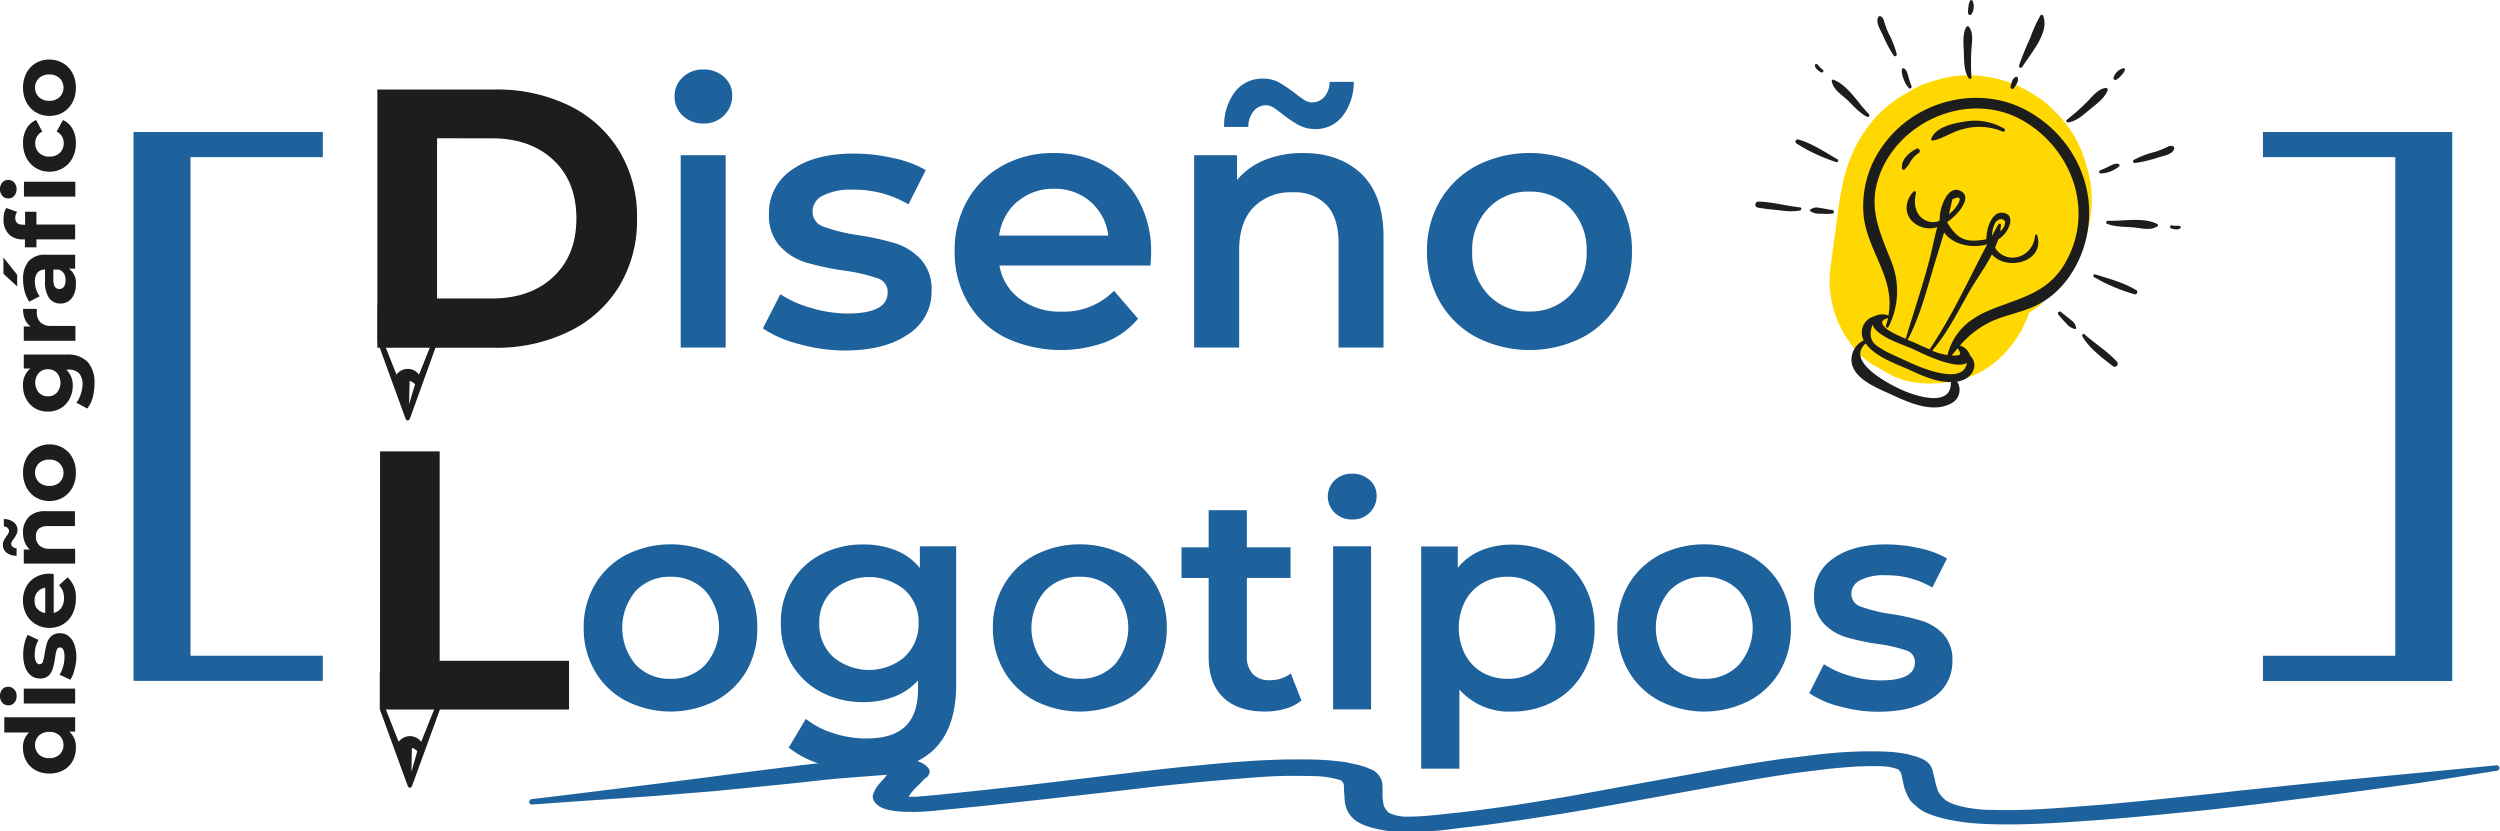<?xml version="1.0" encoding="UTF-8"?> <svg xmlns="http://www.w3.org/2000/svg" viewBox="0 0 461.32 153.41"><defs><style>.cls-1{fill:#ffd802;}.cls-2{fill:#1d1d1b;}.cls-3,.cls-4{fill:#1d619d;}.cls-3{stroke:#1d619d;stroke-linecap:round;stroke-linejoin:round;}</style></defs><g id="Capa_2" data-name="Capa 2"><g id="Capa_1-2" data-name="Capa 1"><path class="cls-1" d="M384.43,45.17c1.29-4,1.9-7,1.34-11.3a30.89,30.89,0,0,0-1.41-5.34,9.56,9.56,0,0,0-.39-1,21.26,21.26,0,0,0-2.8-4.76,29.65,29.65,0,0,0-3.93-4,28.38,28.38,0,0,0-4.95-2.95,9.08,9.08,0,0,0-1-.41,22.16,22.16,0,0,0-11.08-1.31A33.15,33.15,0,0,0,355,15.51a19.93,19.93,0,0,0-3,1.59,21.41,21.41,0,0,0-6.73,5.55,25,25,0,0,0-3.56,5.89,31.36,31.36,0,0,0-2,7.06c-.2.92-.33,1.85-.46,2.78l-1.53,11.38a19.32,19.32,0,0,0,3.79,13.66,14.11,14.11,0,0,0,5.65,4.72,14.5,14.5,0,0,0,7.1,2.54c4.78.37,9.93-.56,13.71-3.7a20.2,20.2,0,0,0,6.48-9.32,20.83,20.83,0,0,0,1.9-1.26C379.82,53,382.88,50,384.43,45.17Z"></path><path class="cls-2" d="M336.35,12.85a3.48,3.48,0,0,1-.69-.64c-.15-.19-.25-.36-.51-.4a.21.21,0,0,0-.21.12c-.19.58.62,1.12,1,1.38S336.67,13.08,336.35,12.85Z"></path><path class="cls-2" d="M374.11,20.45c-8.83-4.88-20.38-2-26.31,5.95a18.94,18.94,0,0,0-3.84,14c1.07,6.55,5.77,11.14,4.5,17.83a3.17,3.17,0,0,0-2.62.14,3.1,3.1,0,0,0-2.07,4.14c0,.1.1.2.15.3a3.92,3.92,0,0,0-2.19,4.36c.76,3.07,5.08,4.6,7.61,5.78,3,1.39,7.31,3.28,10.59,1.54a2.78,2.78,0,0,0,1.22-4.06,5.69,5.69,0,0,0,1.38-.44c1.84-.91,2.43-3,1-4.39a2.75,2.75,0,0,0-1.87-1.83,17.23,17.23,0,0,1,7.12-5c2.52-.91,5.18-1.42,7.55-2.71,4.41-2.37,7.37-7,8.56-11.74C387.29,34.71,382.59,25.13,374.11,20.45ZM350.74,71.86c-2.15-1-10.28-5.15-6.46-8.48,1.74,2.49,5.74,3.81,8.21,4.93,2.09,1,4.92,2.22,7.5,2.19C360.16,75.39,353.23,73,350.74,71.86Zm12.21-5c-.47,4.38-8.45,1-10.49.06-1.1-.51-2.23-1-3.31-1.52A16.29,16.29,0,0,1,346.62,64c-1.44-.87-1.79-2.24-1.07-4.09.72,2.2,5.59,3.66,7.23,4.4S360.94,68.43,363,66.91Zm-6.37-16.85c.7-2.33,1.46-4.72,2.16-7.12,1.58,2.24,5.05,3,7.92,2.21,0,0,0,0,0,.05-3.44,6.48-6.48,13.27-10.6,19.31-1-.41-2-.87-2.82-1.25L352,62.72C354.11,58.82,355.31,54.28,356.58,50.06ZM368.24,41c.88-1,1.73-.44,1.77,0a2.32,2.32,0,0,1-.92,1.68c.06-.36.12-.74.15-1.11a.26.26,0,0,0-.49-.15c-.41.7-.8,1.41-1.18,2.12A5.77,5.77,0,0,1,368.24,41Zm-8.1,24.61c.36-.46.72-.9,1.09-1.33C362.27,65.65,361.44,65.65,360.14,65.59Zm20.93-17.05c-3.31,5.68-8.49,6.4-14,8.71-3.89,1.62-6.59,4.09-7.71,8.19a.16.16,0,0,0,0,.07,13.14,13.14,0,0,1-2.82-.82c2.94-3.42,4.82-7.4,7.08-11.28,1.23-2.1,2.78-4.23,3.95-6.48,2.71,3.15,9.81,1.42,8.36-3.53a.21.21,0,0,0-.4,0c-.34,4.19-5.31,5.59-7.39,2.28a16,16,0,0,0,.58-1.5,5.38,5.38,0,0,0,1.49-1.44c.81-1.19,1.44-3.26-.66-3.5s-3,3.09-3,4.73c0,.05,0,.09,0,.14a8.78,8.78,0,0,1-1.33.22c-2.39.22-3.64-.23-5.09-2.08a7.32,7.32,0,0,1-.82-1.29,10.12,10.12,0,0,0,2.12-1.93c.83-1,2-2.82.51-3.73-2.55-1.5-4,3.15-4,4.77,0,.11,0,.21,0,.32s-.08.24-.11.35c-2.05.88-5.23-.79-4.3-5,.09-.38-.2-.66-.46-.38-2.09,2.24-1.56,5.44,1.56,6.53a4.48,4.48,0,0,0,2.85,0c-.52,1.88-.89,3.83-1.36,5.7-1.29,5-3,10-4.47,14.92-.8-.36-1.6-.73-2.38-1.13-1.6-.82-3-2.22-.87-2.69a13.38,13.38,0,0,1-.4,1.39.27.27,0,0,0,.49.22,14.58,14.58,0,0,0,.5-12.1c-2.11-5.41-4.33-9.82-2.23-15.72,3.69-10.34,16.77-15.88,26.57-10.22C382.43,27.56,386.58,39.08,381.07,48.54Zm-21-9.44a4.37,4.37,0,0,1-.44.42c.21-.86.41-1.71.59-2.57a.27.27,0,0,0,0-.15.6.6,0,0,1,.11-.06C362.86,35.57,361.07,38.35,360.11,39.1Z"></path><path class="cls-2" d="M372,14.17c-.68.24-.82,1.17-1,1.79a.36.36,0,0,0,.65.29c.34-.55.94-1.27.66-1.94A.23.23,0,0,0,372,14.17Z"></path><path class="cls-2" d="M372.57,12.09a.33.33,0,0,0,.6.26c1.5-2.44,5.08-6.35,3.85-9.44a.29.29,0,0,0-.49-.08,25,25,0,0,0-1.92,4.25A52,52,0,0,0,372.57,12.09Z"></path><path class="cls-2" d="M381.58,22.59c1.54-.17,2.85-1.39,4-2.35s2.83-2.11,3.32-3.57a.3.3,0,0,0-.31-.43c-1.37.11-2.39,1.44-3.27,2.36a41.87,41.87,0,0,1-3.92,3.5A.27.27,0,0,0,381.58,22.59Z"></path><path class="cls-2" d="M390.5,14.73a3.35,3.35,0,0,0,.9-.78,3,3,0,0,0,.7-1,.27.27,0,0,0-.33-.36A2.61,2.61,0,0,0,390,14.35.36.36,0,0,0,390.5,14.73Z"></path><path class="cls-2" d="M387.61,32a5.49,5.49,0,0,0,3.45-1.32.26.26,0,0,0-.1-.39c-.53-.24-1.13.1-1.61.32a12.68,12.68,0,0,1-1.73.77C387.31,31.47,387.22,32,387.61,32Z"></path><path class="cls-2" d="M394,30.07a22.57,22.57,0,0,0,4.2-1c.86-.26,2.81-.58,3-1.65A.34.34,0,0,0,401,27c-.53-.22-.82,0-1.32.24a18.31,18.31,0,0,1-2,.78,16.24,16.24,0,0,0-3.85,1.45A.31.31,0,0,0,394,30.07Z"></path><path class="cls-2" d="M388.83,41.31c1.64.64,3.38.49,5.1.68,1.42.15,2.91.59,4.18-.24a.24.24,0,0,0,0-.4c-2.61-1.33-6.25-.51-9.07-.62C388.68,40.71,388.48,41.17,388.83,41.31Z"></path><path class="cls-2" d="M402.34,41.78c-.2-.17-.39-.13-.64-.12a3.23,3.23,0,0,1-.93-.08c-.39-.09-.45.49-.09.59s1.41.37,1.72-.16A.2.2,0,0,0,402.34,41.78Z"></path><path class="cls-2" d="M386.64,50.63a.28.28,0,0,0-.22.51,32.44,32.44,0,0,0,7.51,3.17c.38.1.65-.51.32-.72C392,52.16,389.14,51.43,386.64,50.63Z"></path><path class="cls-2" d="M382.24,59.12c-.62-.55-1.32-1-1.94-1.56-.29-.25-.73.16-.49.46a17.56,17.56,0,0,0,1.47,1.64,2.87,2.87,0,0,0,1.6,1.06c.09,0,.21,0,.21-.15A1.86,1.86,0,0,0,382.24,59.12Z"></path><path class="cls-2" d="M390.58,66.68c-1.77-1.89-4-3.29-5.94-5-.24-.23-.53.12-.39.37,1.21,2.16,3.68,4,5.62,5.5A.56.56,0,0,0,390.58,66.68Z"></path><path class="cls-2" d="M363.3,14.44a.27.27,0,0,0,.49-.19,42,42,0,0,1,0-5.26c.09-1.27.4-2.91-.43-4a.31.31,0,0,0-.53,0c-.76,1.34-.48,3.38-.44,4.86S362.4,13.18,363.3,14.44Z"></path><path class="cls-2" d="M363.19,2.55a.35.35,0,0,0,.59.09A2.58,2.58,0,0,0,364,.17a.27.27,0,0,0-.49,0,3,3,0,0,0-.29,1.2A3.45,3.45,0,0,0,363.19,2.55Z"></path><path class="cls-2" d="M352.71,15.83a11.11,11.11,0,0,1-.58-1.8c-.16-.5-.31-1.18-.84-1.42a.26.26,0,0,0-.35.2,3.81,3.81,0,0,0,.37,1.86,3.77,3.77,0,0,0,.95,1.58C352.53,16.53,352.86,16.11,352.71,15.83Z"></path><path class="cls-2" d="M347.41,6.41a23.21,23.21,0,0,0,2,3.81A.32.32,0,0,0,350,10a16.74,16.74,0,0,0-1.5-3.83,17.77,17.77,0,0,1-.72-1.88c-.18-.54-.2-1-.75-1.29a.35.35,0,0,0-.4.1C346,3.93,347,5.61,347.41,6.41Z"></path><path class="cls-2" d="M340.62,18.21c1.29,1.16,2.33,2.55,3.91,3.34.34.17.55-.28.32-.51-2-2-3.79-5.28-6.53-6.33a.22.22,0,0,0-.31.23C338.23,16.44,339.56,17.26,340.62,18.21Z"></path><path class="cls-2" d="M331.45,26.45a32.48,32.48,0,0,0,7.38,3.46.28.28,0,0,0,.23-.51c-2.27-1.31-4.75-3-7.29-3.68A.42.42,0,0,0,331.45,26.45Z"></path><path class="cls-2" d="M338.14,38.76c-.83-.09-1.63-.31-2.46-.41a1.87,1.87,0,0,0-1.64.34.18.18,0,0,0,0,.26,2.87,2.87,0,0,0,1.86.48,17.94,17.94,0,0,0,2.2,0A.34.34,0,0,0,338.14,38.76Z"></path><path class="cls-2" d="M332.18,38.27c-2.56-.27-5.11-1-7.69-1.07a.56.56,0,0,0-.17,1.1c1.44.27,2.93.39,4.39.54a10.57,10.57,0,0,0,3.46,0C332.45,38.75,332.51,38.3,332.18,38.27Z"></path><path class="cls-2" d="M369.86,23.76a10.59,10.59,0,0,0-7.35-1.32c-2.05.3-5.32,1-6.14,3.15a.26.26,0,0,0,.27.36c1.91-.37,3.55-1.62,5.47-2.09a11.15,11.15,0,0,1,7.43.42C369.84,24.43,370.16,24,369.86,23.76Z"></path><path class="cls-2" d="M353.66,27.45c-1.34.65-2.89,2-2.69,3.63a.3.3,0,0,0,.46.21,5.56,5.56,0,0,0,1.14-1.53,4.7,4.7,0,0,1,1.51-1.53C354.51,28,354.12,27.22,353.66,27.45Z"></path><path class="cls-2" d="M.79,132.36H13.87V135H12.78A3.65,3.65,0,0,1,14,138a5,5,0,0,1-.59,2.42,4.3,4.3,0,0,1-1.71,1.7,5.27,5.27,0,0,1-2.58.62,5.23,5.23,0,0,1-2.57-.62,4.3,4.3,0,0,1-1.71-1.7,4.91,4.91,0,0,1-.6-2.42,3.62,3.62,0,0,1,1.14-2.84H.79ZM11,135.74a2.61,2.61,0,0,0-1.91-.68,2.61,2.61,0,0,0-1.91.68,2.46,2.46,0,0,0,0,3.48,2.65,2.65,0,0,0,1.91.68,2.65,2.65,0,0,0,1.91-.68,2.46,2.46,0,0,0,0-3.48Z"></path><path class="cls-2" d="M2.63,129.68a1.43,1.43,0,0,1-1.1.47,1.41,1.41,0,0,1-1.09-.47A1.77,1.77,0,0,1,0,128.44a1.8,1.8,0,0,1,.42-1.23,1.37,1.37,0,0,1,1.06-.48,1.5,1.5,0,0,1,1.14.48,1.73,1.73,0,0,1,.45,1.23A1.77,1.77,0,0,1,2.63,129.68Zm1.76.14v-2.75h9.48v2.75Z"></path><path class="cls-2" d="M13.72,123.63a5.85,5.85,0,0,1-.73,1.8l-2-.92a5.69,5.69,0,0,0,.66-1.53,6.45,6.45,0,0,0,.25-1.76c0-1.17-.28-1.75-.86-1.75-.27,0-.46.16-.58.48a6.72,6.72,0,0,0-.3,1.46,13,13,0,0,1-.41,1.92A2.93,2.93,0,0,1,9,124.65a2.3,2.3,0,0,1-1.65.55,2.58,2.58,0,0,1-1.6-.52,3.4,3.4,0,0,1-1.08-1.51,6.48,6.48,0,0,1-.39-2.36,9,9,0,0,1,.22-2,5.75,5.75,0,0,1,.61-1.65l2,.92a5.44,5.44,0,0,0-.7,2.73,2.68,2.68,0,0,0,.25,1.32.7.7,0,0,0,.63.44.63.63,0,0,0,.62-.47,8.66,8.66,0,0,0,.33-1.52,15.63,15.63,0,0,1,.42-1.9,2.84,2.84,0,0,1,.8-1.29,2.3,2.3,0,0,1,1.62-.54,2.51,2.51,0,0,1,1.57.52,3.47,3.47,0,0,1,1.07,1.55,6.88,6.88,0,0,1,.37,2.4A8.92,8.92,0,0,1,13.72,123.63Z"></path><path class="cls-2" d="M9.91,105.92v7.17a2.2,2.2,0,0,0,1.39-.92,3,3,0,0,0,.51-1.79,3.58,3.58,0,0,0-.22-1.32,3.2,3.2,0,0,0-.7-1.06l1.59-1.47A4.94,4.94,0,0,1,14,110.45a6.11,6.11,0,0,1-.62,2.83,4.61,4.61,0,0,1-1.74,1.91,4.75,4.75,0,0,1-2.52.67,4.85,4.85,0,0,1-2.51-.66,4.64,4.64,0,0,1-1.75-1.82,5.41,5.41,0,0,1-.62-2.58,5.27,5.27,0,0,1,.6-2.52,4.37,4.37,0,0,1,1.72-1.77,5.09,5.09,0,0,1,2.6-.65Zm-3,6.43a2.28,2.28,0,0,0,1.44.78v-4.68a2.28,2.28,0,0,0-1.43.78,2.31,2.31,0,0,0-.54,1.55A2.33,2.33,0,0,0,6.86,112.35Z"></path><path class="cls-2" d="M3,98.68a5.93,5.93,0,0,1-.5.8c-.14.19-.25.35-.32.47a.7.7,0,0,0-.1.36.76.76,0,0,0,.25.6,1.2,1.2,0,0,0,.73.25v1.39A3,3,0,0,1,1.23,102a1.77,1.77,0,0,1-.7-1.47,1.8,1.8,0,0,1,.18-.82,7.13,7.13,0,0,1,.52-.82,4,4,0,0,0,.32-.47A.72.72,0,0,0,1.66,98a.77.77,0,0,0-.26-.59,1,1,0,0,0-.69-.26V95.78a3,3,0,0,1,1.83.59,1.79,1.79,0,0,1,.69,1.47A1.86,1.86,0,0,1,3,98.68Zm2.27-3.26a4.19,4.19,0,0,1,3.13-1.09h5.43v2.75h-5a2.49,2.49,0,0,0-1.69.5A1.8,1.8,0,0,0,6.63,99a2.17,2.17,0,0,0,.64,1.65,2.68,2.68,0,0,0,1.91.62h4.69V104H4.39V101.4H5.5a3.62,3.62,0,0,1-.93-1.35,4.94,4.94,0,0,1-.32-1.78A3.88,3.88,0,0,1,5.31,95.42Z"></path><path class="cls-2" d="M13.39,89.92a4.73,4.73,0,0,1-1.74,1.86,4.84,4.84,0,0,1-2.52.67,4.84,4.84,0,0,1-2.52-.67,4.73,4.73,0,0,1-1.74-1.86,5.79,5.79,0,0,1-.62-2.69,5.72,5.72,0,0,1,.62-2.68A4.7,4.7,0,0,1,6.61,82.7,4.75,4.75,0,0,1,9.13,82a4.75,4.75,0,0,1,2.52.67,4.7,4.7,0,0,1,1.74,1.85A5.61,5.61,0,0,1,14,87.23,5.67,5.67,0,0,1,13.39,89.92ZM11,85.49a2.65,2.65,0,0,0-1.91-.68,2.65,2.65,0,0,0-1.91.68,2.46,2.46,0,0,0,0,3.48,2.62,2.62,0,0,0,1.91.69A2.62,2.62,0,0,0,11,89a2.46,2.46,0,0,0,0-3.48Z"></path><path class="cls-2" d="M4.39,65.42h7.9a5.1,5.1,0,0,1,3.88,1.36,5.65,5.65,0,0,1,1.26,4,10.15,10.15,0,0,1-.33,2.61,5.69,5.69,0,0,1-1,2l-2-1.09a4.62,4.62,0,0,0,.78-1.52A6.13,6.13,0,0,0,15.23,71a3,3,0,0,0-.64-2.11,2.58,2.58,0,0,0-1.95-.68h-.41a3.86,3.86,0,0,1,1.19,3,5.06,5.06,0,0,1-.58,2.39,4.44,4.44,0,0,1-1.61,1.72,4.52,4.52,0,0,1-2.4.63,4.57,4.57,0,0,1-2.4-.63,4.44,4.44,0,0,1-1.61-1.72,5.05,5.05,0,0,1-.57-2.39A3.77,3.77,0,0,1,5.61,68H4.39Zm6.13,3.41a2.2,2.2,0,0,0-1.69-.69,2.19,2.19,0,0,0-1.68.69,2.8,2.8,0,0,0,0,3.59,2.18,2.18,0,0,0,1.68.71,2.18,2.18,0,0,0,1.69-.71,2.84,2.84,0,0,0,0-3.59Z"></path><path class="cls-2" d="M4.6,58.91A5,5,0,0,1,4.25,57H6.79c0,.31,0,.51,0,.62a2.54,2.54,0,0,0,.66,1.85,2.7,2.7,0,0,0,2,.67h4.47v2.75H4.39V60.24H5.64A3.07,3.07,0,0,1,4.6,58.91Z"></path><path class="cls-2" d="M.63,50.51v-3l2.54,3.19v2.15ZM5.3,48.18A4,4,0,0,1,8.46,47h5.41v2.58H12.69A3.06,3.06,0,0,1,14,52.47a4.4,4.4,0,0,1-.37,1.89,2.77,2.77,0,0,1-1,1.23,2.67,2.67,0,0,1-1.48.42,2.47,2.47,0,0,1-2.08-1,5.1,5.1,0,0,1-.76-3.07V49.75a1.72,1.72,0,0,0-1.38.55,2.42,2.42,0,0,0-.49,1.64,4.79,4.79,0,0,0,.24,1.49,3.93,3.93,0,0,0,.65,1.24l-1.93,1a6.12,6.12,0,0,1-.84-1.86,8.38,8.38,0,0,1-.3-2.23A5,5,0,0,1,5.3,48.18Zm6.54,2.35a1.77,1.77,0,0,0-1-.78h-1v1.89c0,1.13.37,1.69,1.11,1.69a1,1,0,0,0,.83-.41,1.86,1.86,0,0,0,.31-1.14A2.35,2.35,0,0,0,11.84,50.53Z"></path><path class="cls-2" d="M2.63,36.14a1.44,1.44,0,0,1-1.1.48,1.42,1.42,0,0,1-1.09-.48A1.75,1.75,0,0,1,0,34.91a1.81,1.81,0,0,1,.42-1.24,1.4,1.4,0,0,1,1.06-.47,1.52,1.52,0,0,1,1.14.47,1.94,1.94,0,0,1,0,2.47Zm2,5.36V39.07H6.72v2.36h7.15v2.75H6.72v1.46H4.6V44.18H4.18a3.49,3.49,0,0,1-2.58-1,3.7,3.7,0,0,1-.95-2.71,5.52,5.52,0,0,1,.13-1.17,2.9,2.9,0,0,1,.38-.92l2,.72a1.85,1.85,0,0,0-.34,1.11c0,.83.46,1.25,1.38,1.25Zm-.21-5.22V33.53h9.48v2.75Z"></path><path class="cls-2" d="M13.39,29.12A4.72,4.72,0,0,1,11.65,31a4.67,4.67,0,0,1-2.52.68A4.67,4.67,0,0,1,6.61,31a4.72,4.72,0,0,1-1.74-1.88,5.93,5.93,0,0,1-.62-2.73,5.33,5.33,0,0,1,.62-2.61,3.73,3.73,0,0,1,1.79-1.63l1.15,2.13A2.33,2.33,0,0,0,6.5,26.41a2.41,2.41,0,0,0,.71,1.78,2.6,2.6,0,0,0,1.92.71,2.6,2.6,0,0,0,1.92-.71,2.41,2.41,0,0,0,.71-1.78,2.31,2.31,0,0,0-1.31-2.13l1.17-2.13a3.75,3.75,0,0,1,1.76,1.63A5.23,5.23,0,0,1,14,26.39,5.81,5.81,0,0,1,13.39,29.12Z"></path><path class="cls-2" d="M13.39,18.86a4.73,4.73,0,0,1-1.74,1.86,4.84,4.84,0,0,1-2.52.67,4.84,4.84,0,0,1-2.52-.67,4.73,4.73,0,0,1-1.74-1.86,5.79,5.79,0,0,1-.62-2.69,5.72,5.72,0,0,1,.62-2.68,4.7,4.7,0,0,1,1.74-1.85A4.75,4.75,0,0,1,9.13,11a4.75,4.75,0,0,1,2.52.67,4.7,4.7,0,0,1,1.74,1.85A5.61,5.61,0,0,1,14,16.17,5.67,5.67,0,0,1,13.39,18.86ZM11,14.43a2.65,2.65,0,0,0-1.91-.68,2.65,2.65,0,0,0-1.91.68,2.46,2.46,0,0,0,0,3.48,2.62,2.62,0,0,0,1.91.69A2.62,2.62,0,0,0,11,17.91a2.46,2.46,0,0,0,0-3.48Z"></path><path class="cls-3" d="M110.52,147.09l10-.69,11.36-.92,13.31-1.32c3.26-.33,6.33-.72,9.49-1l5-.39,3.91-.3h1.21a3.64,3.64,0,0,0-.47.51,2.4,2.4,0,0,0-.46.57c-.47.57-1,1.11-1.49,1.71a3.88,3.88,0,0,0-.65,1.13,1.69,1.69,0,0,0-.19.63,1.33,1.33,0,0,0,.19.57,3,3,0,0,0,1.21,1,6.85,6.85,0,0,0,1.3.42,17.13,17.13,0,0,0,1.86.24,15.54,15.54,0,0,0,1.68.06,13.88,13.88,0,0,0,1.58,0c1.37-.05,2.71-.15,4-.3l3.08-.3,5.12-.51,11-1.2,13.5-1.52c4.1-.48,8.28-1,12.47-1.38,2.52-.27,5.22-.51,7.82-.72s5.25-.45,7.92-.6,5.52-.13,8.28-.06c.83,0,1.64.09,2.42.18l1.49.3,1.12.3.28.18a3.85,3.85,0,0,1,.56.75,7.58,7.58,0,0,1,.09,1.41c0,.44.09.86.09,1.28a5.83,5.83,0,0,0,.37,2,4.57,4.57,0,0,0,2.42,2.43,6.09,6.09,0,0,0,1.21.48,11.23,11.23,0,0,0,1.49.42,23.36,23.36,0,0,0,3.17.51l1.86.06h1.68c1.51,0,3-.12,4.46-.24s2.52-.3,3.82-.45l3.82-.45c2.7-.33,5.4-.72,8.1-1.11l7.35-1.14,4.1-.69,6.05-1.08,9.21-1.67,10.43-1.89c4.38-.78,8.75-1.53,13.31-2.19l5.59-.69c1.82-.2,3.69-.36,5.58-.48,1.51-.06,3-.08,4.56-.06l1.4.12.84.18a6.8,6.8,0,0,1,.93.3l.28.12a4.47,4.47,0,0,1,.65.87l.28,1.29.28,1.29a9.82,9.82,0,0,0,.84,2,3.6,3.6,0,0,0,1,1.11,7.53,7.53,0,0,0,1.68,1.23,14.93,14.93,0,0,0,2.23.84,26.8,26.8,0,0,0,3.07.72c1.07.19,2.19.34,3.35.45,1.44.11,2.9.19,4.38.21,5.77.12,11.45-.27,17-.66s11.36-.93,16.95-1.5c2.51-.24,5.12-.48,7.54-.78,4-.45,8-.93,11.91-1.44,6.52-.81,12.94-1.64,19.37-2.54l5.12-.69,4.65-.72,9.78-1.56h0c-6,.57-11.83,1.17-17.79,1.71l-14.42,1.38-15.74,1.64-4.46.51-8.1.84c-4,.42-8,.81-12.11,1.17l-6.14.48c-2.23.15-4.47.33-6.7.42-2.81.13-5.65.15-8.47.06-1,0-1.9-.12-2.8-.24a17,17,0,0,1-2.23-.42,12.86,12.86,0,0,1-1.77-.54,6.84,6.84,0,0,1-1.3-.72,5.54,5.54,0,0,1-1.49-1.77,15.39,15.39,0,0,1-.75-2.75c-.09-.18-.09-.39-.18-.57a3.09,3.09,0,0,0-.37-1.2,2,2,0,0,0-.38-.54,7.65,7.65,0,0,0-.65-.51,8,8,0,0,0-1.12-.48,6.61,6.61,0,0,0-.93-.27l-.93-.27a25.82,25.82,0,0,0-3.26-.42c-1.16-.07-2.35-.1-3.53-.09-2.82,0-5.61.17-8.29.45-1.3.12-2.61.3-3.82.45l-3.81.45q-4.18.6-8.1,1.26l-3.44.6-2.52.45-7.45,1.35-8.56,1.56-9,1.64-4.47.75c-3.26.54-6.61,1.08-10,1.53s-4.47.6-6.79.84-4.47.51-6.8.66c-1,.06-2,.08-3.07.06l-.47-.06-.93-.15-1.12-.36-.55-.3a5.76,5.76,0,0,1-1-1.38,14.46,14.46,0,0,1-.28-1.83v-1.28a8.23,8.23,0,0,0-.09-1.47,1.94,1.94,0,0,0-.28-.63,1.8,1.8,0,0,0-.37-.54,2.85,2.85,0,0,0-.65-.57,3,3,0,0,0-.66-.27,5.9,5.9,0,0,0-.83-.36l-1.21-.36-1.68-.36a10.1,10.1,0,0,0-1.49-.24l-1.86-.21c-1.28-.1-2.59-.16-3.91-.18s-2.92,0-4.38,0q-4,.1-8,.39c-2.89.21-5.68.48-8.47.75-5.49.51-10.8,1.17-16.11,1.8l-4.93.6-11,1.32-9.12,1-4.37.45-2.33.24-3.72.33h-1.68l-.28-.3v-.42a10.25,10.25,0,0,1,2-2.33l1.11-1.17a4.78,4.78,0,0,0,.47-.33,1.63,1.63,0,0,0,.28-.6.34.34,0,0,1-.1-.27l-.28-.3a2.4,2.4,0,0,0-.74-.54l-.28-.12a3,3,0,0,0-.84-.3,13.65,13.65,0,0,0-1.77-.33,34.38,34.38,0,0,0-3.81-.09q-1.85.06-3.63.21l-3.45.24c-2.82.22-5.59.5-8.28.84-5.22.66-10.43,1.29-15.64,2-7.08.93-14.34,1.83-21.51,2.72l-5.58.69-7,.84h0C102.32,147.66,106.42,147.36,110.52,147.09Zm54.27-4.7h0s-.1,0-.19,0,.19,0,.19,0Z"></path><path class="cls-4" d="M56.77,24.36H24.64V125.64H59.57V121H35.15V29H59.57V24.36Z"></path><path class="cls-4" d="M417.58,24.36V29H442v92H417.58v4.66h34.93V24.36H417.58Z"></path><path class="cls-2" d="M70.13,83.29h11v38.64H105v9H70.13Z"></path><path class="cls-4" d="M115.49,129.32a14.33,14.33,0,0,1-5.72-5.49,15.55,15.55,0,0,1-2.06-8,15.39,15.39,0,0,1,2.06-7.95,14.48,14.48,0,0,1,5.72-5.47,18.3,18.3,0,0,1,16.52,0,14.51,14.51,0,0,1,5.73,5.47,15.39,15.39,0,0,1,2,7.95,15.55,15.55,0,0,1-2,8,14.36,14.36,0,0,1-5.73,5.49,18.22,18.22,0,0,1-16.52,0Zm14.66-6.65a10.43,10.43,0,0,0,0-13.64,8.61,8.61,0,0,0-6.43-2.6,8.5,8.5,0,0,0-6.39,2.6,10.52,10.52,0,0,0,0,13.64,8.49,8.49,0,0,0,6.39,2.59A8.6,8.6,0,0,0,130.15,122.67Z"></path><path class="cls-4" d="M176.44,100.8v25.54q0,15.9-16.24,15.9a30.24,30.24,0,0,1-8.23-1.1,17.62,17.62,0,0,1-6.43-3.19l3.16-5.3a15.18,15.18,0,0,0,5,2.62,19.5,19.5,0,0,0,6.12,1c3.3,0,5.73-.75,7.27-2.26s2.31-3.79,2.31-6.87v-1.58a11.53,11.53,0,0,1-4.4,3,15.4,15.4,0,0,1-5.69,1,16.33,16.33,0,0,1-7.75-1.83,13.73,13.73,0,0,1-5.47-5.16,14.44,14.44,0,0,1-2-7.61,14.29,14.29,0,0,1,2-7.59,13.72,13.72,0,0,1,5.47-5.1,16.55,16.55,0,0,1,7.75-1.8,16,16,0,0,1,5.95,1.07,10.91,10.91,0,0,1,4.48,3.27v-4Zm-9.5,20.38A8.14,8.14,0,0,0,169.5,115a8,8,0,0,0-2.56-6.15,10.36,10.36,0,0,0-13.19,0,8,8,0,0,0-2.57,6.15,8.15,8.15,0,0,0,2.57,6.23,10.29,10.29,0,0,0,13.19,0Z"></path><path class="cls-4" d="M191,129.32a14.33,14.33,0,0,1-5.72-5.49,15.55,15.55,0,0,1-2.06-8,15.39,15.39,0,0,1,2.06-7.95,14.48,14.48,0,0,1,5.72-5.47,18.3,18.3,0,0,1,16.52,0,14.51,14.51,0,0,1,5.73,5.47,15.39,15.39,0,0,1,2.05,7.95,15.55,15.55,0,0,1-2.05,8,14.36,14.36,0,0,1-5.73,5.49,18.22,18.22,0,0,1-16.52,0Zm14.66-6.65a10.43,10.43,0,0,0,0-13.64,8.6,8.6,0,0,0-6.42-2.6,8.51,8.51,0,0,0-6.4,2.6,10.52,10.52,0,0,0,0,13.64,8.5,8.5,0,0,0,6.4,2.59A8.59,8.59,0,0,0,205.64,122.67Z"></path><path class="cls-4" d="M240.15,129.27a8.42,8.42,0,0,1-3,1.52,13.48,13.48,0,0,1-3.75.51c-3.31,0-5.86-.87-7.67-2.6s-2.7-4.24-2.7-7.55V106.66h-5V101h5V94.14h7.05V101h8.06v5.64h-8.06V121a4.72,4.72,0,0,0,1.07,3.35,4,4,0,0,0,3.1,1.16,6.15,6.15,0,0,0,3.94-1.24Z"></path><path class="cls-4" d="M246.29,94.62a4.17,4.17,0,0,1,0-6,4.54,4.54,0,0,1,3.22-1.21,4.65,4.65,0,0,1,3.21,1.15,3.75,3.75,0,0,1,1.3,2.91,4.28,4.28,0,0,1-1.27,3.13,4.42,4.42,0,0,1-3.24,1.26A4.54,4.54,0,0,1,246.29,94.62ZM246,100.8H253v30.1H246Z"></path><path class="cls-4" d="M286.8,102.37a13.83,13.83,0,0,1,5.44,5.42,16,16,0,0,1,2,8.06,16.24,16.24,0,0,1-2,8.09,13.75,13.75,0,0,1-5.44,5.44,15.94,15.94,0,0,1-7.86,1.92,12.16,12.16,0,0,1-9.64-4.06v14.6h-7.05v-41H269v3.94a10.8,10.8,0,0,1,4.31-3.21,14.65,14.65,0,0,1,5.67-1.07A16,16,0,0,1,286.8,102.37Zm-2.25,20.3a10.52,10.52,0,0,0,0-13.64,8.54,8.54,0,0,0-6.4-2.6,9.08,9.08,0,0,0-4.57,1.16,8.36,8.36,0,0,0-3.21,3.3,10.93,10.93,0,0,0,0,9.92,8.36,8.36,0,0,0,3.21,3.3,9.07,9.07,0,0,0,4.57,1.15A8.53,8.53,0,0,0,284.55,122.67Z"></path><path class="cls-4" d="M306.22,129.32a14.33,14.33,0,0,1-5.72-5.49,15.55,15.55,0,0,1-2.06-8,15.39,15.39,0,0,1,2.06-7.95,14.48,14.48,0,0,1,5.72-5.47,18.3,18.3,0,0,1,16.52,0,14.51,14.51,0,0,1,5.73,5.47,15.39,15.39,0,0,1,2,7.95,15.55,15.55,0,0,1-2,8,14.36,14.36,0,0,1-5.73,5.49,18.22,18.22,0,0,1-16.52,0Zm14.66-6.65a10.43,10.43,0,0,0,0-13.64,8.6,8.6,0,0,0-6.42-2.6,8.51,8.51,0,0,0-6.4,2.6,10.52,10.52,0,0,0,0,13.64,8.5,8.5,0,0,0,6.4,2.59A8.59,8.59,0,0,0,320.88,122.67Z"></path><path class="cls-4" d="M339.43,130.34a18,18,0,0,1-5.58-2.43l2.71-5.35a17.49,17.49,0,0,0,4.87,2.17,20.48,20.48,0,0,0,5.61.82q6.31,0,6.32-3.33a2.23,2.23,0,0,0-1.61-2.2,27.57,27.57,0,0,0-5.16-1.18,42.19,42.19,0,0,1-6.06-1.3,9.34,9.34,0,0,1-4.06-2.56,7.18,7.18,0,0,1-1.72-5.11,8,8,0,0,1,3.58-6.85q3.59-2.56,9.67-2.56a27.81,27.81,0,0,1,6.2.7,17.43,17.43,0,0,1,5.08,1.89l-2.71,5.36a16.63,16.63,0,0,0-8.62-2.26,9.56,9.56,0,0,0-4.71.93,2.78,2.78,0,0,0-1.61,2.45,2.45,2.45,0,0,0,1.72,2.4,27.74,27.74,0,0,0,5.33,1.33,40.38,40.38,0,0,1,5.92,1.29,9.32,9.32,0,0,1,4,2.48,6.92,6.92,0,0,1,1.67,5,7.87,7.87,0,0,1-3.67,6.77q-3.66,2.53-10,2.54A26.93,26.93,0,0,1,339.43,130.34Z"></path><path class="cls-2" d="M69.63,16.52H91.26A30.38,30.38,0,0,1,105,19.47a22.22,22.22,0,0,1,9.25,8.34,23.41,23.41,0,0,1,3.3,12.51,23.44,23.44,0,0,1-3.3,12.52A22.14,22.14,0,0,1,105,61.17a30.38,30.38,0,0,1-13.7,3H69.63ZM90.71,55.08c4.77,0,8.56-1.33,11.4-4s4.25-6.24,4.25-10.78-1.42-8.13-4.25-10.78-6.63-4-11.4-4H80.65V55.08Z"></path><path class="cls-4" d="M126,21.36a4.66,4.66,0,0,1-1.52-3.56A4.65,4.65,0,0,1,126,14.25a5.32,5.32,0,0,1,3.79-1.43,5.48,5.48,0,0,1,3.79,1.36,4.39,4.39,0,0,1,1.53,3.42,5,5,0,0,1-1.5,3.69,5.15,5.15,0,0,1-3.82,1.5A5.36,5.36,0,0,1,126,21.36Zm-.39,7.28h8.3V64.13h-8.3Z"></path><path class="cls-4" d="M147.35,63.46a21,21,0,0,1-6.58-2.86L144,54.29a20.45,20.45,0,0,0,5.75,2.56,23.91,23.91,0,0,0,6.61,1c5,0,7.44-1.3,7.44-3.92a2.62,2.62,0,0,0-1.89-2.59,32.94,32.94,0,0,0-6.08-1.4,49.84,49.84,0,0,1-7.15-1.52,11,11,0,0,1-4.78-3,8.44,8.44,0,0,1-2-6,9.47,9.47,0,0,1,4.22-8.08q4.22-3,11.4-3a32.53,32.53,0,0,1,7.31.83,20.35,20.35,0,0,1,6,2.22l-3.19,6.32A19.69,19.69,0,0,0,157.38,35a11.32,11.32,0,0,0-5.55,1.1,3.27,3.27,0,0,0-1.89,2.89,2.87,2.87,0,0,0,2,2.82,31.16,31.16,0,0,0,6.28,1.56,50.58,50.58,0,0,1,7,1.53,11,11,0,0,1,4.68,2.93,8.13,8.13,0,0,1,2,5.85,9.24,9.24,0,0,1-4.32,8q-4.32,3-11.76,3A31.46,31.46,0,0,1,147.35,63.46Z"></path><path class="cls-4" d="M212.28,49H184.43a9.63,9.63,0,0,0,3.83,6.21,12.5,12.5,0,0,0,7.67,2.3,13,13,0,0,0,9.64-3.86L210,58.81A14.87,14.87,0,0,1,204,63.13a24,24,0,0,1-18.54-.86,16.75,16.75,0,0,1-6.88-6.48,18.29,18.29,0,0,1-2.42-9.41A18.52,18.52,0,0,1,178.49,37,16.77,16.77,0,0,1,185,30.56a19.11,19.11,0,0,1,9.44-2.32,18.58,18.58,0,0,1,9.27,2.29A16.23,16.23,0,0,1,210.12,37a19.53,19.53,0,0,1,2.29,9.6C212.41,47.16,212.37,48,212.28,49Zm-24.56-11.8a9.94,9.94,0,0,0-3.35,6.28h20.14a9.78,9.78,0,0,0-3.26-6.24,9.9,9.9,0,0,0-6.78-2.4A10,10,0,0,0,187.72,37.24Z"></path><path class="cls-4" d="M251.3,32.16q4,3.92,4,11.63V64.13H247V44.85q0-4.65-2.19-7a8.13,8.13,0,0,0-6.25-2.36,9.57,9.57,0,0,0-7.24,2.76c-1.78,1.84-2.66,4.49-2.66,7.94V64.13h-8.31V28.64h7.91v4.58a12.94,12.94,0,0,1,5.18-3.72,18.73,18.73,0,0,1,7.05-1.26Q247.24,28.24,251.3,32.16Zm-11.54-9a27.2,27.2,0,0,1-3-2,18.54,18.54,0,0,0-1.76-1.3,2.58,2.58,0,0,0-1.36-.43,2.88,2.88,0,0,0-2.3,1.06,4.65,4.65,0,0,0-1,2.93h-4.45a10.27,10.27,0,0,1,2-6.48,6.31,6.31,0,0,1,5.15-2.43,6.06,6.06,0,0,1,2.9.66,28.5,28.5,0,0,1,3,2,18.15,18.15,0,0,0,1.76,1.29,2.59,2.59,0,0,0,1.36.44,3,3,0,0,0,2.3-1,4.31,4.31,0,0,0,1-2.79h4.45a10.31,10.31,0,0,1-2.06,6.31,6.21,6.21,0,0,1-5.11,2.39A6.06,6.06,0,0,1,239.76,23.12Z"></path><path class="cls-4" d="M272.5,62.27a17,17,0,0,1-6.75-6.48,18.3,18.3,0,0,1-2.43-9.41A18.1,18.1,0,0,1,265.75,37a17.11,17.11,0,0,1,6.75-6.45,21.58,21.58,0,0,1,19.47,0A17.11,17.11,0,0,1,298.72,37a18.19,18.19,0,0,1,2.42,9.37,18.39,18.39,0,0,1-2.42,9.41A17,17,0,0,1,292,62.27a21.58,21.58,0,0,1-19.47,0Zm17.28-7.85a11,11,0,0,0,3-8,11,11,0,0,0-3-8,10.16,10.16,0,0,0-7.58-3.06,10,10,0,0,0-7.54,3.06,11,11,0,0,0-3,8,11,11,0,0,0,3,8,10,10,0,0,0,7.54,3.06A10.16,10.16,0,0,0,289.78,54.42Z"></path><path class="cls-2" d="M80.41,124v6.18l-2.69,6.71a2.58,2.58,0,0,0-4.16,0l-2.69-6.82V124h-.79v6.87l5.12,14.06c.1.27.26.43.44.43h0c.17,0,.34-.16.43-.43l5.12-14.06V124Zm-4.48,18.38L76,138a2,2,0,0,1,1,.63Z"></path><path class="cls-2" d="M80,56.23v6.18l-2.68,6.72a2.57,2.57,0,0,0-4.16,0l-2.69-6.82V56.23h-.79V63.1l5.12,14.06c.09.27.26.43.43.43h0c.18,0,.34-.16.44-.43L80.74,63.1V56.23ZM75.48,74.61l.11-4.33a2.09,2.09,0,0,1,1,.63Z"></path></g></g></svg> 